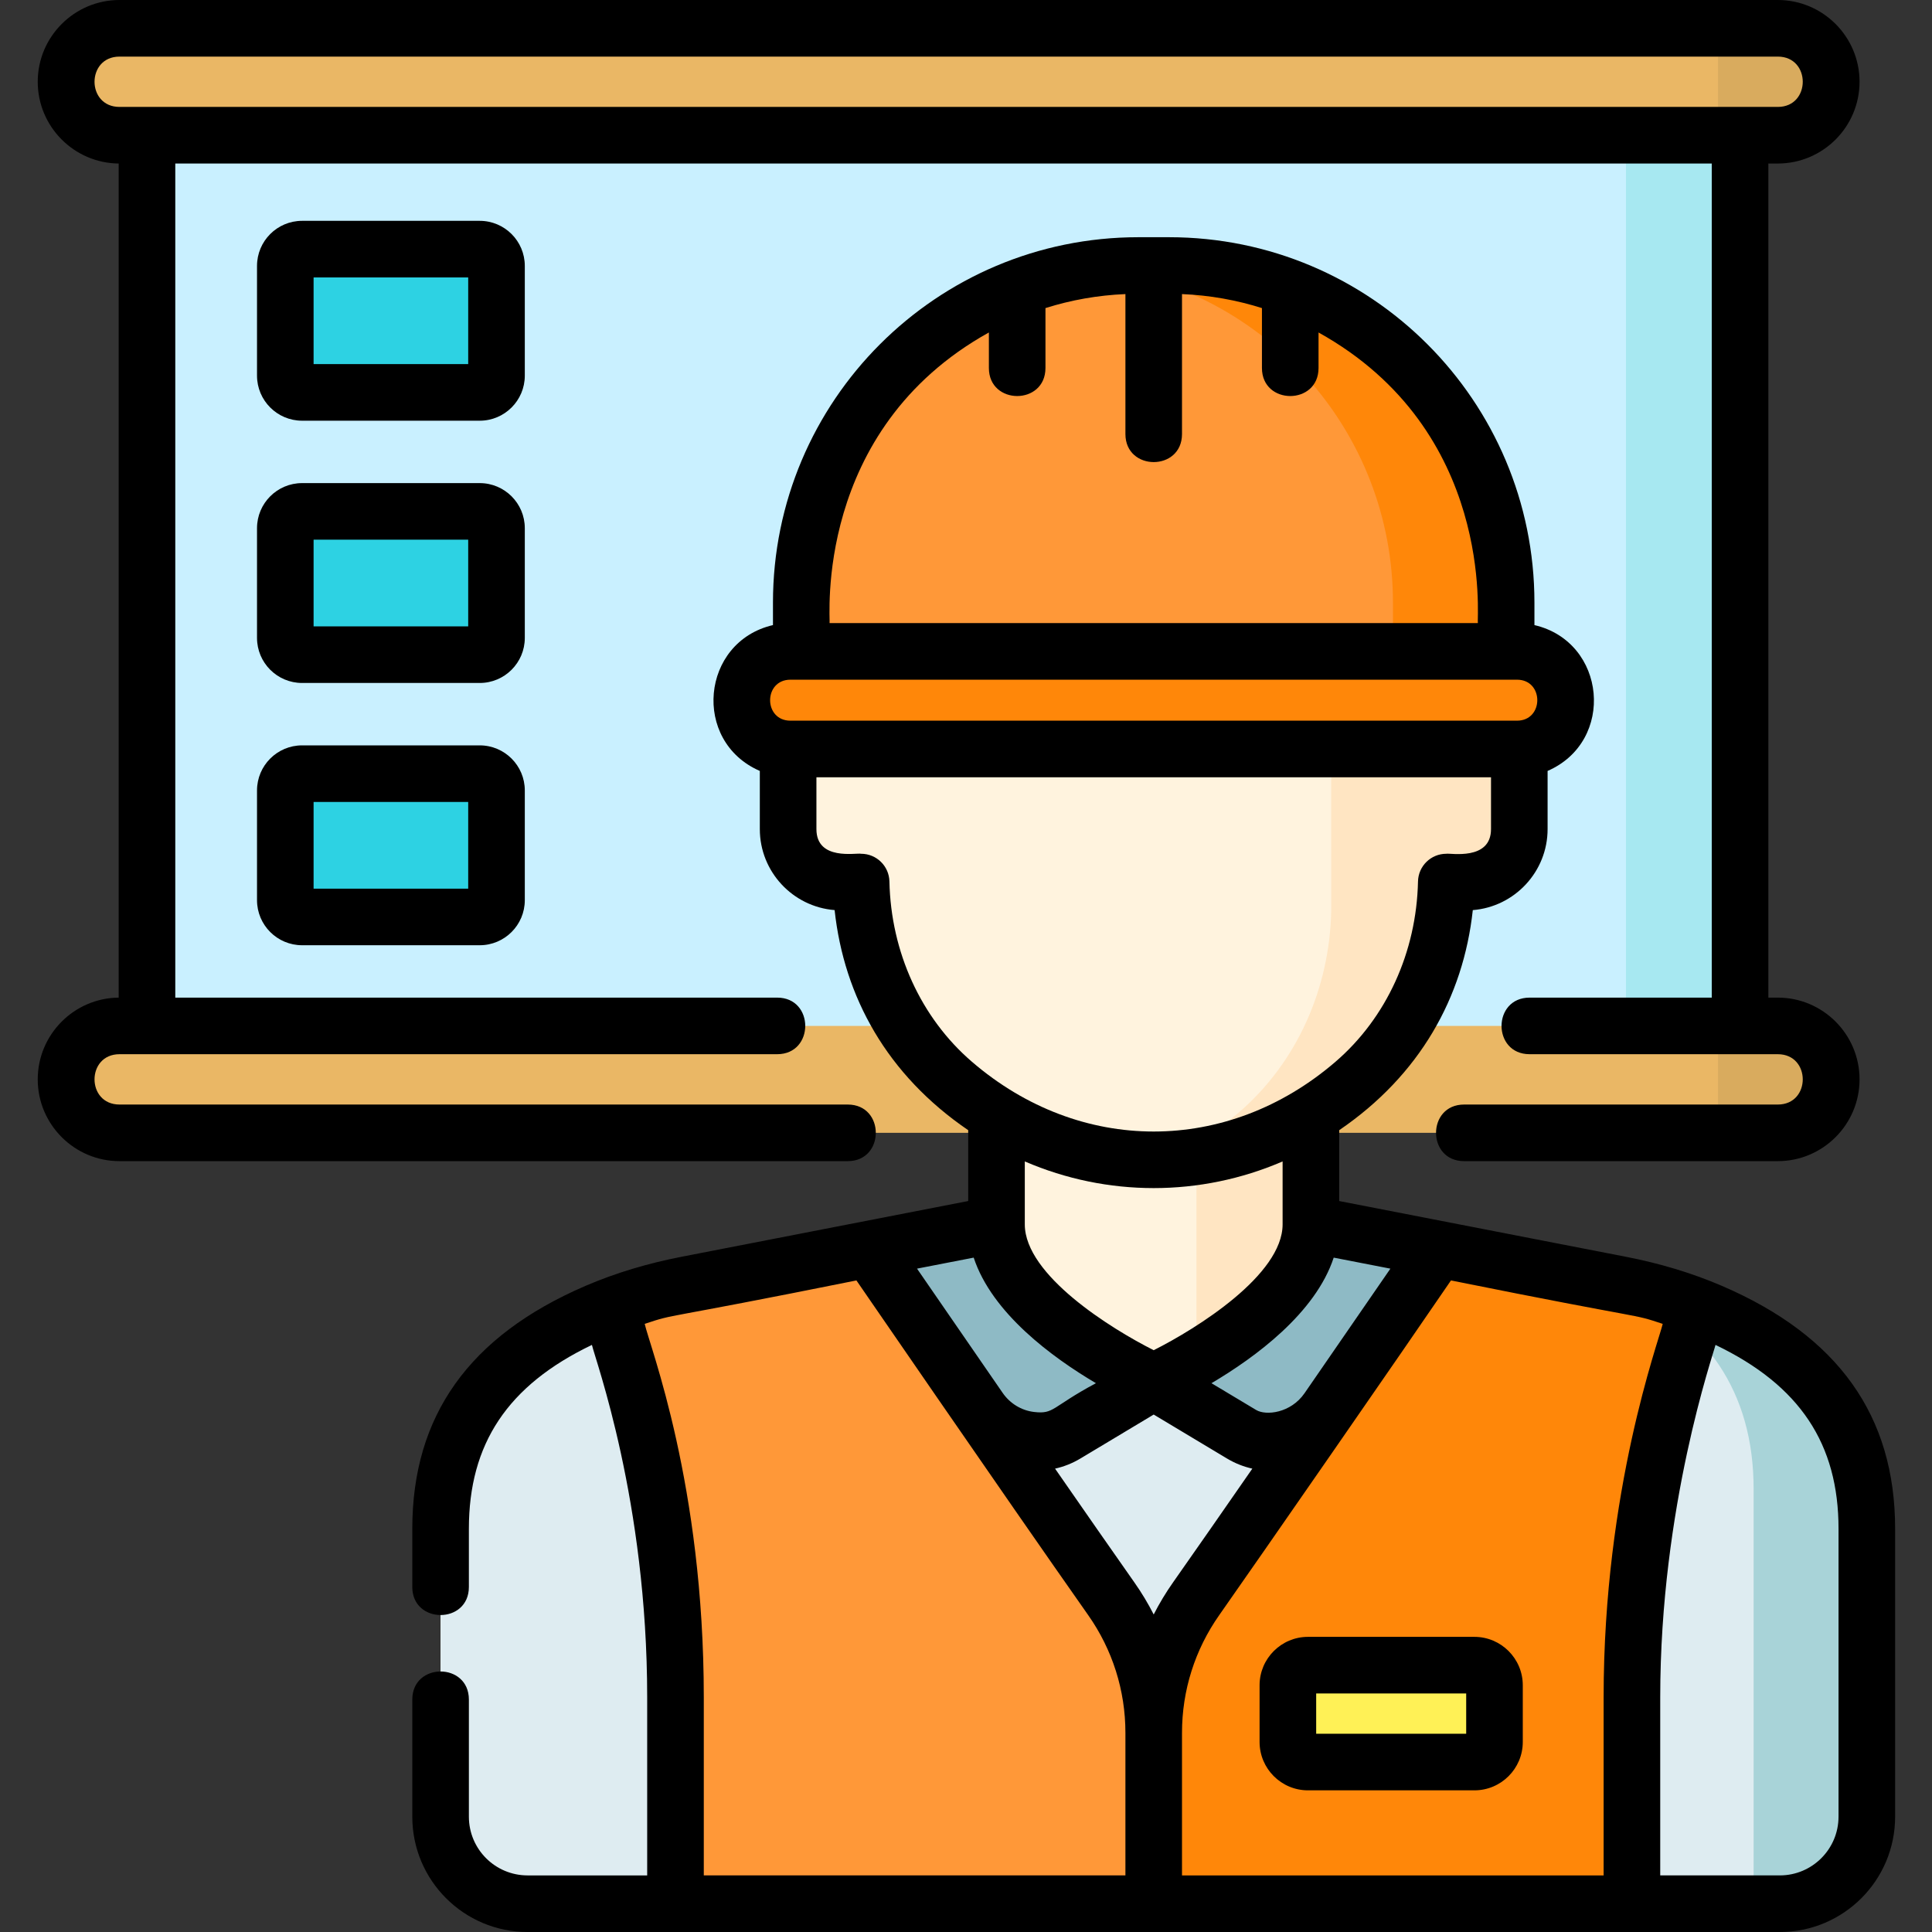 <svg height="512pt" viewBox="-10 0 512 512.001" width="512pt" xmlns="http://www.w3.org/2000/svg"><rect x="-10" y="0" width="512" height="512.001" fill="#333333" stroke="none"/><path d="m28.953 26.586h422.184v250.492h-422.184zm0 0" fill="#c9f0ff"/><path d="m420.891 26.586h30.246v250.492h-30.246zm0 0" fill="#a7e8f1"/><path d="m461.133 271.875h-439.465c-7.824 0-14.168 6.344-14.168 14.168s6.344 14.168 14.168 14.168h439.465c7.824 0 14.168-6.344 14.168-14.168s-6.34-14.168-14.168-14.168zm0 0" fill="#eab765"/><path d="m461.133 7.5h-439.465c-7.824 0-14.168 6.344-14.168 14.168s6.344 14.168 14.168 14.168h439.465c7.824 0 14.168-6.344 14.168-14.168s-6.34-14.168-14.168-14.168zm0 0" fill="#eab765"/><path d="m475.301 21.668c0-7.824-6.34-14.168-14.168-14.168h-15.828v28.336h15.828c7.828 0 14.168-6.344 14.168-14.168zm0 0" fill="#d9ab5e"/><path d="m475.301 286.047c0-7.828-6.34-14.168-14.168-14.168h-15.828v28.336h15.828c7.828 0 14.168-6.344 14.168-14.168zm0 0" fill="#d9ab5e"/><path d="m427.406 341.973-90.004-17.504v-58.559h-83.316v58.559l-90.004 17.504c-33.988 10.004-57.324 27.758-57.324 63.188v76.281c0 12.734 10.324 23.059 23.062 23.059h331.848c12.734 0 23.059-10.324 23.059-23.059v-76.281c0-35.43-23.336-53.184-57.32-63.188zm0 0" fill="#fff3de"/><path d="m337.402 324.469v-58.559h-30.332v94.219c12.336-7.297 30.332-20.539 30.332-35.66zm0 0" fill="#ffe5c2"/><path d="m378.59 190.125h-5.285v-21.055c0-20.957-8.605-41.266-24.488-54.941-12.449-10.723-29.953-20.078-53.074-20.34-23.121.262-40.621 9.617-53.074 20.34-15.883 13.676-24.488 33.984-24.488 54.941v21.055h-5.285c-7.754 0-14.039 6.285-14.039 14.035v15.559c0 7.75 6.285 14.035 14.039 14.035h5.309c.438 20.375 8.996 39.98 24.465 53.301 12.453 10.719 29.953 20.078 53.074 20.336 23.121-.258 40.625-9.617 53.074-20.336 15.469-13.32 24.027-32.926 24.465-53.301h5.309c7.754 0 14.039-6.285 14.039-14.035v-15.559c0-7.75-6.285-14.035-14.039-14.035zm0 0" fill="#fff3de"/><path d="m378.59 190.125h-5.285v-21.055c0-20.957-8.605-41.266-24.488-54.941-1.883-1.621-3.898-3.207-6.02-4.742l-.012 132.117c-.438 20.375-9 39.98-24.465 53.301-5.355 4.609-11.652 8.965-18.922 12.457 21.312-1.148 37.633-10.062 49.418-20.207 15.465-13.316 24.027-32.926 24.465-53.301h5.309c7.754 0 14.039-6.285 14.039-14.035v-15.559c0-7.75-6.285-14.035-14.039-14.035zm0 0" fill="#ffe5c2"/><path d="m299.805 70.367h-8.121c-49.34 0-89.34 39.996-89.34 89.34v25.723h186.801v-25.723c0-49.344-40-89.34-89.34-89.34zm0 0" fill="#ff9838"/><path d="m299.805 70.367h-8.121c-3.695 0-7.34.23-10.918.668 44.172 5.406 78.379 43.039 78.379 88.672v25.723h29.996v-25.723c0-49.344-39.996-89.34-89.336-89.34zm0 0" fill="#ff8709"/><path d="m392.012 198.488h-192.535c-7.145 0-12.934-5.789-12.934-12.93 0-7.145 5.789-12.93 12.934-12.93h192.535c7.141 0 12.93 5.785 12.93 12.93 0 7.141-5.789 12.93-12.93 12.93zm0 0" fill="#ff8709"/><path d="m427.406 341.973-90.004-17.504c0 23.008-41.66 41.66-41.66 41.66s-41.66-18.652-41.66-41.66l-90.004 17.504c-33.984 10.004-57.32 27.758-57.32 63.188v76.281c0 12.734 10.324 23.059 23.062 23.059h331.848c12.734 0 23.059-10.324 23.059-23.059v-76.281c0-35.43-23.336-53.184-57.32-63.188zm0 0" fill="#deecf1"/><path d="m427.406 341.973-6.465-1.258c20.762 10.879 33.789 27.477 33.789 53.945v109.84h6.938c12.734 0 23.059-10.324 23.059-23.059v-76.281c0-35.43-23.336-53.184-57.32-63.188zm0 0" fill="#a8d3d8"/><path d="m254.086 324.469-33.727 6.559c2.004 18.691 18.59 35.594 35.695 48.301 4.793 3.559 11.27 3.84 16.391.77l23.297-13.969s-41.656-18.652-41.656-41.66zm0 0" fill="#8ebac5"/><path d="m337.402 324.469c0 23.008-41.66 41.66-41.66 41.66l23.301 13.969c5.117 3.07 11.598 2.789 16.387-.77 17.105-12.707 33.695-29.609 35.699-48.301zm0 0" fill="#8ebac5"/><path d="m151.645 346.219 5.02 16.785c8.188 28.211 12.348 57.441 12.348 86.82v54.676h126.73s0-26.062 0-45.281c0-12.727-3.926-25.129-11.246-35.535-21.02-29.871-64.141-92.652-64.141-92.656l-48.254 9.383c-6.973 1.355-13.832 3.262-20.457 5.809zm0 0" fill="#ff9838"/><path d="m439.844 346.219-5.02 16.785c-8.191 28.211-12.348 57.441-12.348 86.82v54.676h-126.734s0-26.062 0-45.281c0-12.727 3.926-25.129 11.25-35.535 21.016-29.871 64.137-92.652 64.137-92.656l48.254 9.383c6.973 1.355 13.836 3.262 20.461 5.809zm0 0" fill="#ff8709"/><path d="m380.73 466.961h-44.105c-2.941 0-5.324-2.383-5.324-5.324v-15.027c0-2.941 2.383-5.324 5.324-5.324h44.105c2.941 0 5.324 2.383 5.324 5.324v15.027c0 2.941-2.387 5.324-5.324 5.324zm0 0" fill="#fff156"/><g fill="#2dd2e3"><path d="m117.133 103.992h-47.082c-2.453 0-4.441-1.988-4.441-4.441v-29.086c0-2.453 1.988-4.441 4.441-4.441h47.082c2.453 0 4.445 1.988 4.445 4.441v29.086c0 2.453-1.992 4.441-4.445 4.441zm0 0"/><path d="m117.133 173.496h-47.082c-2.453 0-4.441-1.988-4.441-4.441v-29.086c0-2.453 1.988-4.441 4.441-4.441h47.082c2.453 0 4.445 1.988 4.445 4.441v29.086c0 2.453-1.992 4.441-4.445 4.441zm0 0"/><path d="m117.133 243h-47.082c-2.453 0-4.441-1.988-4.441-4.441v-29.086c0-2.453 1.988-4.441 4.441-4.441h47.082c2.453 0 4.445 1.988 4.445 4.441v29.086c0 2.453-1.992 4.441-4.445 4.441zm0 0"/></g><path d="m214.656 292.715h-192.988c-8.824 0-8.824-13.34 0-13.34h174.289c9.918 0 9.93-14.996 0-14.996h-159.504v-221.043h407.184v221.043h-48.27c-9.914 0-9.934 14.996 0 14.996h65.77c8.82 0 8.82 13.34 0 13.34h-83.129c-9.914 0-9.93 15 0 15h83.129c11.945 0 21.664-9.723 21.664-21.668 0-11.949-9.719-21.668-21.664-21.668h-2.5v-221.043h2.5c11.945 0 21.664-9.723 21.664-21.668 0-11.949-9.719-21.668-21.664-21.668h-439.469c-11.949 0-21.668 9.719-21.668 21.668 0 11.875 9.605 21.551 21.453 21.668v221.043c-11.848.117-21.453 9.789-21.453 21.668 0 11.945 9.719 21.668 21.668 21.668h192.988c9.914 0 9.93-15 0-15zm-192.988-277.715h439.469c8.82 0 8.82 13.336 0 13.336h-439.469c-8.828 0-8.816-13.336 0-13.336zm0 0"/><path d="m129.078 70.465c0-6.586-5.359-11.941-11.945-11.941h-47.082c-6.586 0-11.941 5.355-11.941 11.941v29.086c0 6.586 5.355 11.941 11.941 11.941h47.082c6.586 0 11.945-5.355 11.945-11.941zm-15 26.027h-40.973v-22.973h40.973zm0 0"/><path d="m129.078 139.969c0-6.586-5.359-11.941-11.945-11.941h-47.082c-6.586 0-11.941 5.355-11.941 11.941v29.086c0 6.586 5.355 11.941 11.941 11.941h47.082c6.586 0 11.945-5.355 11.945-11.941zm-15 26.027h-40.973v-22.973h40.973zm0 0"/><path d="m117.133 197.531h-47.082c-6.586 0-11.941 5.355-11.941 11.941v29.086c0 6.586 5.355 11.941 11.941 11.941h47.082c6.586 0 11.945-5.355 11.945-11.941v-29.086c0-6.586-5.359-11.941-11.945-11.941zm-3.055 37.973h-40.973v-22.977h40.973zm0 0"/><path d="m446.352 340.781c-8.168-3.512-16.734-6.02-25.461-7.719l-75.988-14.773v-18.777c21.34-14.555 32.891-35.172 35.406-58.324 11.074-.879 19.82-10.172 19.82-21.469v-15.414c18.059-7.852 15.617-34.203-3.488-38.648v-5.953c0-53.48-43.355-96.84-96.84-96.84h-8.117c-53.484 0-96.84 43.359-96.84 96.84v5.949c-19.098 4.445-21.547 30.801-3.484 38.652v15.41c0 11.301 8.742 20.594 19.82 21.469 2.504 23.047 13.914 43.668 35.406 58.328v18.773l-75.988 14.777c-8.727 1.699-17.293 4.203-25.461 7.719-30.832 13.27-45.875 34.453-45.875 64.375v15.406c0 9.914 14.996 9.93 14.996 0v-15.402c0-22.473 10.211-38.012 32.609-48.746.902 3.992 14.645 41.293 14.645 93.41v47.18h-31.691c-8.594 0-15.562-6.969-15.562-15.562v-31.039c0-9.914-14.996-9.93-14.996 0v31.039c0 16.879 13.68 30.559 30.559 30.559h331.848c16.879 0 30.559-13.68 30.559-30.559v-76.281c0-29.926-15.047-51.109-45.875-64.379zm-15.715 10.059c-1.043 4.578-15.66 43.93-15.66 98.984v47.18h-111.734v-37.785c0-11.234 3.418-22.031 9.883-31.219 9.684-13.77 49.57-71.32 61.398-88.672 53.836 10.84 47.344 8.594 56.113 11.512zm-140.008 68.527c-5.754-8.18-13.227-18.914-21.027-30.164 2.316-.512 4.578-1.402 6.699-2.672l19.441-11.66 19.441 11.66c2.121 1.27 4.383 2.16 6.699 2.672-7.793 11.246-15.266 21.977-21.023 30.164-1.918 2.727-3.625 5.562-5.117 8.488-1.488-2.926-3.195-5.762-5.113-8.488zm-10.195-52.805c-11.875 6.359-11.031 8.262-16.426 7.621-3.355-.398-6.367-2.266-8.289-5.047-8.965-12.984-17.266-25.031-22.699-32.934l15.02-2.918c4.852 14.734 20.84 26.453 32.395 33.277zm78.035-30.355c-5.449 7.918-13.77 20-22.758 33.016-3.668 5.305-10.242 5.984-12.812 4.441l-11.848-7.102c11.559-6.824 27.543-18.543 32.395-33.277zm-106.406-248.098v9.406c0 9.914 14.996 9.93 14.996 0v-15.867c6.73-2.129 13.836-3.406 21.188-3.711v37.082c0 9.914 14.996 9.93 14.996 0v-37.082c7.352.305 14.457 1.586 21.184 3.711v15.867c0 9.914 15 9.93 15 0v-9.402c46.883 26.047 41.898 75.828 42.219 77.016h-171.801c.258-.965-4.422-51.102 42.219-77.02zm-52.586 92.016h192.535c7.191 0 7.18 10.863 0 10.863h-192.535c-7.191 0-7.18-10.863 0-10.863zm26.227 53.469c-.09-4.078-3.418-7.336-7.5-7.336-1.25-.312-11.844 1.945-11.844-6.539v-13.73h178.773v13.73c0 8.473-10.883 6.297-11.848 6.539-4.082 0-7.414 3.258-7.5 7.336-.402 18.75-8.367 36.164-21.859 47.777-28.641 24.66-67.719 24.664-96.363 0-13.492-11.613-21.461-29.031-21.859-47.777zm104.199 74.199v16.676c0 13.41-22.758 27.609-34.16 33.348-11.391-5.734-34.098-19.898-34.16-33.293 0-.016 0-.035 0-.055v-16.676c21.828 9.414 46.469 9.426 68.32 0zm-169.051 43.047c8.758-2.91 2.25-.668 56.109-11.512l4.285 6.227c4.371 6.355 10.422 15.141 17.129 24.859 12.234 17.734 29.109 42.121 39.988 57.582 6.465 9.191 9.883 19.984 9.883 31.223v37.781h-111.734v-47.18c0-56.469-14.262-92.824-15.66-98.98zm316.375 130.602c0 8.578-6.977 15.559-15.559 15.559h-31.691v-47.176c0-50.688 14.09-90.957 14.648-93.41 22.395 10.734 32.605 26.273 32.605 48.746v76.281zm0 0"/><path d="m336.625 433.785c-7.07 0-12.824 5.754-12.824 12.824v15.027c0 7.074 5.754 12.824 12.824 12.824h44.105c7.07 0 12.824-5.75 12.824-12.824v-15.027c0-7.07-5.754-12.824-12.824-12.824zm41.93 25.676h-39.754v-10.676h39.754zm0 0"/></svg>